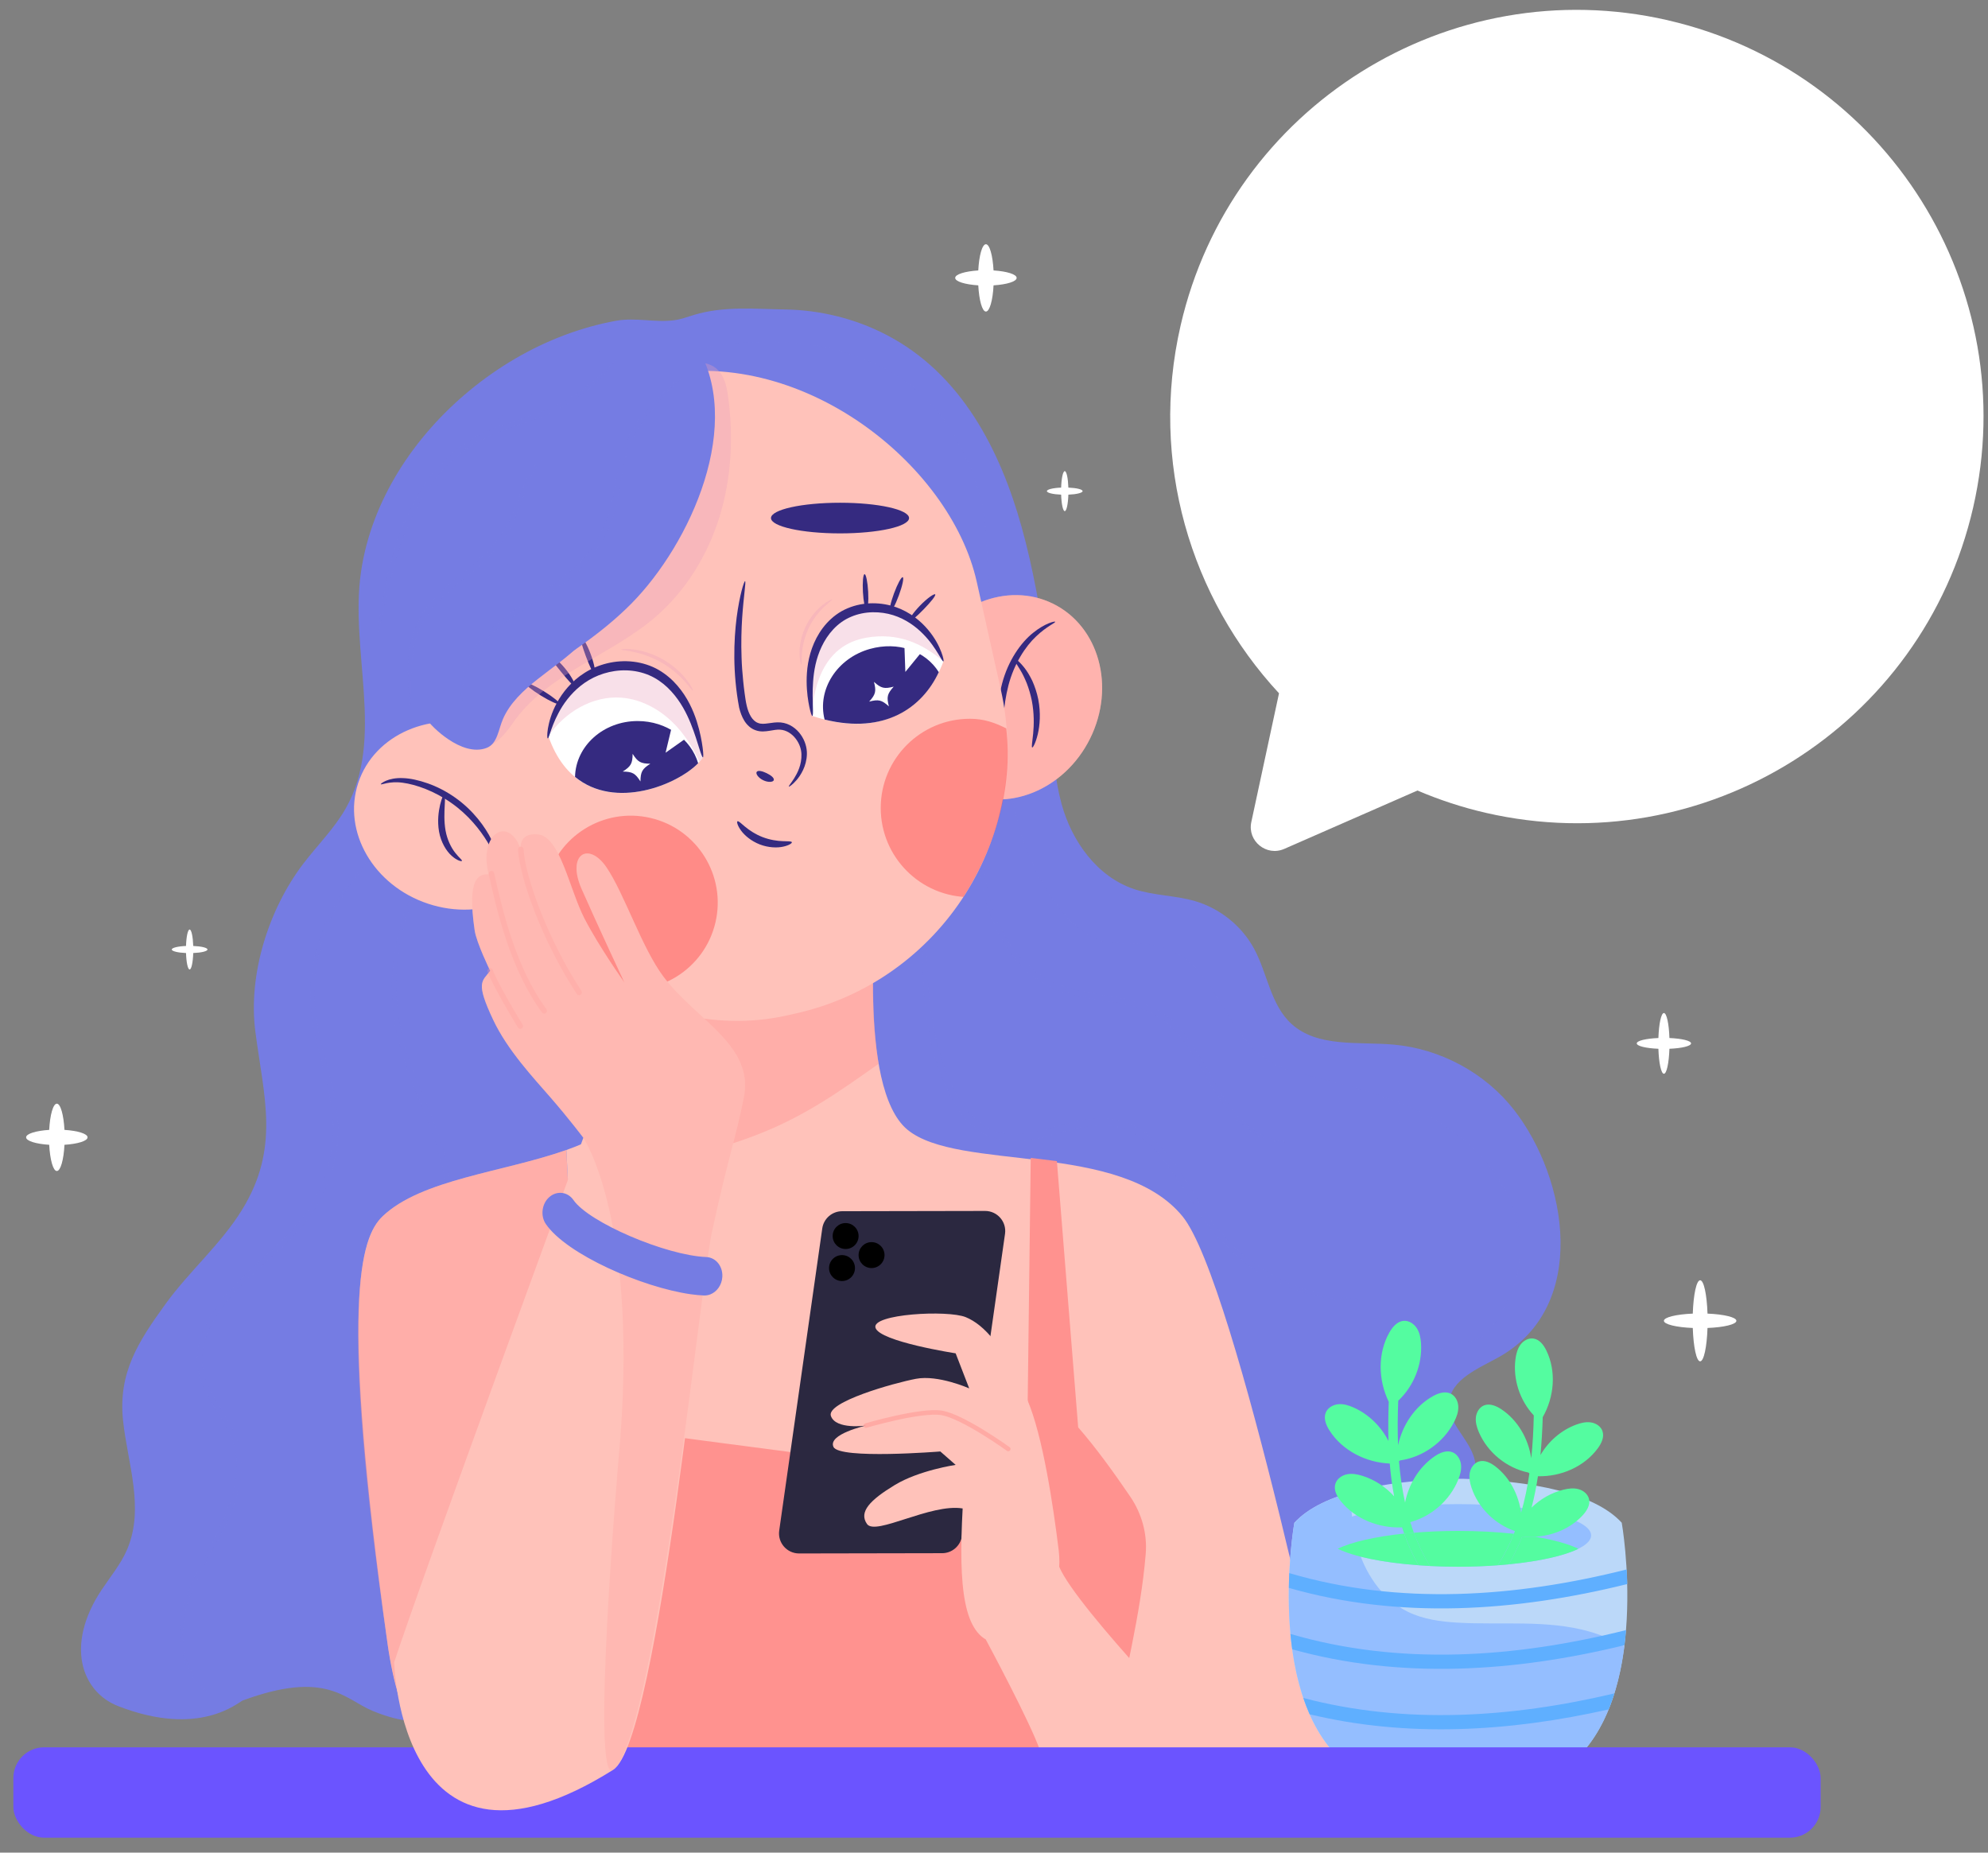 <?xml version="1.0" encoding="UTF-8"?>
<svg xmlns="http://www.w3.org/2000/svg" viewBox="0 0 440 410">
  <rect x="0" y="0" width="440" height="410" fill="#808080" stroke="none"/>
  <defs>
    <style>
      .cls-1 {
        fill: #54fca0;
      }

      .cls-1, .cls-2, .cls-3, .cls-4, .cls-5, .cls-6, .cls-7, .cls-8, .cls-9, .cls-10, .cls-11, .cls-12, .cls-13, .cls-14, .cls-15, .cls-16, .cls-17 {
        stroke-width: 0px;
      }

      .cls-2 {
        fill: #ffc2ba;
      }

      .cls-3 {
        fill: #f55;
      }

      .cls-3, .cls-18 {
        opacity: .5;
      }

      .cls-19 {
        isolation: isolate;
      }

      .cls-20 {
        opacity: .2;
      }

      .cls-5 {
        fill: #757ce3;
      }

      .cls-6, .cls-7, .cls-16 {
        fill: #ff928f;
      }

      .cls-18 {
        fill: none;
        stroke: #ff928f;
        stroke-linecap: round;
        stroke-linejoin: round;
      }

      .cls-7, .cls-21 {
        opacity: .4;
      }

      .cls-22 {
        opacity: .8;
      }

      .cls-8 {
        fill: #fff;
      }

      .cls-9 {
        fill: #6b54ff;
      }

      .cls-23 {
        opacity: .33;
      }

      .cls-23, .cls-24 {
        mix-blend-mode: multiply;
      }

      .cls-24 {
        opacity: .29;
      }

      .cls-10 {
        fill: #2b2840;
      }

      .cls-11 {
        fill: #964868;
      }

      .cls-12 {
        fill: #eaa0bb;
      }

      .cls-13 {
        fill: #bbd8f9;
      }

      .cls-14 {
        fill: #5fafff;
      }

      .cls-15 {
        fill: #94beff;
      }

      .cls-16 {
        opacity: .3;
      }

      .cls-17 {
        fill: #352a80;
      }
    </style>
  </defs>
  <g class="cls-19">
    <g id="_레이어_1" data-name="레이어 1">
      <g>
        <g>
          <g>
            <path class="cls-5" d="m287.5,364.51c12.89-6.02,24.36-14.97,33.28-25.95,3.83-4.71,7.35-10.82,5.3-16.51-1.46-4.06-5.61-7.28-5.35-11.58.31-5.2,6.45-7.58,11.04-10.15,19.96-11.18,15.25-39.4,3.34-54.68-6.36-8.17-16.28-13.54-26.67-14.46-7.82-.69-16.78.68-22.57-4.56-4.65-4.21-5.32-11.12-8.28-16.62-2.71-5.04-7.53-8.94-13.08-10.57-4.38-1.29-9.1-1.21-13.43-2.64-8.23-2.71-13.85-10.58-16.12-18.85-2.95-10.75-1.6-22.4-3.27-33.36-1.42-9.33-3-18.67-5.53-27.79-4.78-17.22-13.4-34.1-30.04-42.72-6.85-3.55-14.56-5.45-22.29-5.58-6.81-.11-13.67-.8-20.28,1.22-1.41.43-2.81.96-4.28,1.15-4.39.59-8.5-.67-12.97.14-3.85.7-7.63,1.77-11.29,3.14-7.68,2.88-14.83,7.12-21.12,12.32-12.26,10.12-21.69,24.32-23.99,40.12-2.55,17.5,5.37,36.84-3.35,52.28-2.55,4.52-6.34,8.22-9.48,12.36-7.63,10.06-12.19,24.47-10.55,37.1,1.88,14.47,5.5,25.71-2.95,39.42-4.68,7.6-11.65,13.55-16.89,20.78-6.05,8.35-10.55,15.26-9.45,25.81.97,9.36,4.84,19.41.9,28.59-1.38,3.22-3.66,5.96-5.61,8.88-8.16,12.23-4.5,22.6,3.62,25.77,18.09,7.04,26.53-.85,27.63-1.26,18.44-6.78,22.57-.25,28.6,2.28,21.3,8.95,30.02-9.28,43-5.96"/>
            <g class="cls-24">
              <path class="cls-5" d="m144.8,79.27c10.73-2.7,21.87-4.48,32.86-3.21,10.99,1.27,21.91,5.85,29.18,14.2,3.52,4.05,6.09,8.84,8.17,13.79,3.37,8.03,3.1,13.86,3.69,22.16.75,10.44,1.95,20.87,2.92,31.29,1,10.72,2.04,21.62,6.06,31.61,2.45,6.09,6.24,12.37,11.42,16.53,4.99,4.01,8.46,2.81,14.23,3.26,15.34,1.2,16.05,17.82,26.53,25.26,3.23,2.3,7.2,3.25,11.06,4.19,10.65,2.59,21.47,5.59,30.42,11.91,8.95,6.32,15.79,16.67,15.07,27.61-.37,5.59-2.69,10.58-5.73,15.18-3.35,5.06-6.29,3-11.92,5.49-16.24,7.16-8.43,28.55-12.39,35.31-6.42,10.96-16.47,17.48-26.37,18.8-13.2,1.76-24.33-18.15-37.65-17.78-23.18.65-47.29-4.03-65.87-17.89-5.35-3.99-10.3-8.89-12.78-15.08-1.49-3.72-2.03-7.74-2.41-11.73-.71-7.31-.97-14.65-.77-21.99.16-5.92.62-11.91-.58-17.71-2.66-12.84-12.83-22.59-22.49-31.46"/>
            </g>
            <g class="cls-24">
              <path class="cls-5" d="m46.3,374.76s-.12-.15-.4-.4c-.17-.15-.34-.3-.53-.46-.21-.22-.43-.44-.67-.68-.97-1.04-2.3-2.71-3.18-5.16-.9-2.42-1.38-5.59-.88-9.19.49-3.6,2.05-7.56,4.21-11.75,2.12-4.21,4.94-8.68,6.83-13.92.93-2.61,1.63-5.42,1.73-8.36.1-2.93-.53-6.03-2.02-8.86-1.43-2.84-3.42-5.48-4.89-8.35-.73-1.44-1.31-2.93-1.57-4.49-.27-1.56-.25-3.17.04-4.76.57-3.2,2.15-6.29,4.24-9.14,2.08-2.86,4.75-5.44,7.54-7.98,2.79-2.55,5.64-5.02,8.17-7.7,2.54-2.67,4.68-5.6,6.24-8.68,3.18-6.15,4.21-12.8,3.44-18.92-.77-6.14-2.78-11.71-3.93-17.01-1.24-5.29-1.36-10.34-.67-14.88.72-4.53,2.08-8.54,3.72-11.89,1.65-3.35,3.48-6.08,5.18-8.19,1.69-2.11,3.18-3.64,4.22-4.65.44-.42.83-.79,1.2-1.14.27-.26.4-.4.38-.41-.01-.01-.17.1-.46.34-.39.33-.82.68-1.29,1.08-1.1.97-2.65,2.47-4.42,4.57-1.77,2.09-3.67,4.82-5.4,8.19-1.72,3.37-3.16,7.42-3.94,12.02-.33,2.3-.59,4.74-.47,7.28.09,2.54.42,5.17,1.01,7.85,1.13,5.36,3.09,10.93,3.81,16.94.73,5.98-.3,12.45-3.41,18.43-1.52,3-3.59,5.83-6.09,8.45-2.48,2.63-5.32,5.08-8.12,7.64-2.8,2.56-5.53,5.19-7.67,8.14-2.14,2.93-3.78,6.15-4.38,9.52-.3,1.68-.32,3.4-.03,5.06.28,1.67.91,3.25,1.66,4.73,1.53,2.97,3.53,5.59,4.92,8.34,1.45,2.72,2.05,5.63,1.98,8.46-.08,2.84-.73,5.57-1.63,8.14-1.81,5.15-4.57,9.62-6.66,13.88-2.13,4.24-3.67,8.28-4.11,11.98-.45,3.69.11,6.92,1.1,9.38.96,2.48,2.38,4.15,3.43,5.17.27.25.5.47.72.65.2.15.39.29.57.43.31.23.47.33.48.32Z"/>
            </g>
            <g class="cls-24">
              <path class="cls-5" d="m90.67,326.77c.1-.05-.86-1.86-1.99-5.35-1.08-3.48-2.26-8.75-1.83-15.28.24-3.25.84-6.8,2.13-10.4,1.24-3.63,3.12-7.3,5.06-11.2,1.92-3.9,3.97-8.08,5.08-12.79.57-2.34.81-4.82.72-7.32-.06-2.49-.43-5.01-1.05-7.47-1.21-4.95-3.14-9.51-4.93-13.89-1.81-4.38-3.5-8.61-4.6-12.78-2.16-8.36-1.8-16.34-.47-22.71.66-3.2,1.55-6.03,2.53-8.44.93-2.43,1.97-4.42,2.83-6.04.92-1.58,1.65-2.81,2.2-3.61.53-.81.79-1.25.76-1.28-.03-.02-.36.37-.95,1.14-.62.76-1.41,1.95-2.4,3.52-.93,1.6-2.04,3.58-3.04,6.02-1.04,2.42-2.01,5.27-2.73,8.51-1.46,6.45-1.92,14.57.23,23.15,1.09,4.27,2.79,8.56,4.58,12.94,1.78,4.39,3.68,8.91,4.85,13.74.61,2.41.96,4.84,1.03,7.23.09,2.4-.14,4.76-.68,7.03-1.06,4.54-3.04,8.67-4.93,12.57-1.9,3.91-3.78,7.64-5.01,11.36-1.27,3.71-1.85,7.35-2.03,10.67-.33,6.67,1,11.99,2.22,15.47.64,1.74,1.23,3.05,1.67,3.92.45.86.71,1.3.74,1.29Z"/>
            </g>
            <g class="cls-24">
              <path class="cls-5" d="m300.64,287.5c0-.15-2.2-.1-6.08-.77-3.85-.66-9.44-2.28-15.39-6.12-2.97-1.91-5.96-4.44-8.71-7.59-2.76-3.14-5.05-7.08-7.63-11.15-1.28-2.04-2.65-4.12-4.23-6.12-1.58-1.99-3.4-3.92-5.62-5.44-2.2-1.52-4.83-2.53-7.58-2.77-2.75-.24-5.49.24-8.14.87-2.66.64-5.21,1.43-7.74,1.98-2.52.56-5.05.83-7.43.41l-.89-.16-.85-.28c-.57-.16-1.12-.39-1.65-.67-1.05-.54-2.02-1.25-2.89-2.06-1.75-1.62-3.11-3.62-4.23-5.68-4.35-8.46-5.7-17.26-6.2-24.51-.47-7.3-.23-13.25-.14-17.35.05-1.71.09-3.26.13-4.73.02-1.08,0-1.65-.05-1.66-.05,0-.13.56-.25,1.64-.11,1.08-.25,2.67-.4,4.72-.27,4.1-.67,10.06-.33,17.45.38,7.34,1.61,16.31,6.05,25.13,1.15,2.17,2.58,4.3,4.48,6.09.95.89,2.02,1.68,3.2,2.3.59.31,1.21.57,1.85.76l.96.31.99.18c2.65.47,5.37.17,7.97-.4,2.62-.57,5.18-1.36,7.77-1.98,2.59-.61,5.18-1.06,7.69-.84,2.5.22,4.87,1.11,6.91,2.51,4.1,2.82,6.92,7.1,9.51,11.08,2.59,4.01,4.95,8,7.86,11.22,2.87,3.22,5.99,5.77,9.07,7.66,6.17,3.81,11.92,5.29,15.85,5.78.99.14,1.87.22,2.63.25.76.05,1.41.07,1.93.05,1.05-.02,1.59-.06,1.59-.12Z"/>
              <path class="cls-5" d="m285.29,252.69s-.4-.08-1.14-.13c-.37-.03-.83-.13-1.36-.2-.52-.15-1.14-.26-1.8-.53-2.66-.92-6.11-3.37-9.11-7.46-1.53-2.02-2.89-4.44-4.35-7.08-1.47-2.62-3.02-5.48-5.15-8.2-1.06-1.35-2.28-2.66-3.71-3.8-1.42-1.14-3.07-2.07-4.82-2.78-3.52-1.43-7.38-1.93-11.21-2.56-3.83-.62-7.55-1.4-10.7-3.13-3.16-1.71-5.69-4.21-7.66-6.88-1.98-2.67-3.37-5.56-4.38-8.35-.99-2.8-1.6-5.53-2-8.03-.8-5.02-.91-9.17-1.06-12.03-.05-1.17-.11-2.26-.15-3.29-.04-.75-.09-1.15-.13-1.15s-.08.4-.11,1.15c-.03.75-.05,1.87-.06,3.3.01,2.86,0,7.03.7,12.14.36,2.55.93,5.33,1.91,8.23,1,2.88,2.4,5.87,4.42,8.66,2.01,2.78,4.65,5.42,7.97,7.25,3.34,1.85,7.21,2.65,11.06,3.28,3.86.63,7.64,1.13,10.98,2.47,1.67.67,3.2,1.53,4.55,2.6,1.35,1.06,2.52,2.3,3.56,3.59,4.11,5.25,6.4,11.05,9.68,15.11,3.15,4.13,6.81,6.58,9.61,7.39.69.24,1.34.32,1.88.44.56.04,1.03.1,1.41.1.76-.03,1.16-.07,1.16-.11Z"/>
            </g>
            <ellipse class="cls-2" cx="222.87" cy="154.31" rx="23.09" ry="20.54" transform="translate(-14.17 285.83) rotate(-63.72)"/>
            <ellipse class="cls-16" cx="222.87" cy="154.31" rx="23.09" ry="20.54" transform="translate(-14.17 285.83) rotate(-63.72)"/>
            <g>
              <path class="cls-2" d="m84.68,269.18c-4.94,4.69-9.49,18.97,1.09,94.53,2.55,18.22,8.73,24.9,8.73,24.9l15.32,8.08,22.74-.44-7.22-141.75c-13.92,4.94-32.03,6.46-40.67,14.68Z"/>
              <path class="cls-7" d="m84.68,269.18c-4.94,4.69-9.71,20.45,1.09,94.53,2.66,18.21,8.73,24.9,8.73,24.9l15.32,8.08,22.74-.44-7.22-141.75c-13.92,4.94-32.03,6.46-40.67,14.68Z"/>
              <path class="cls-2" d="m261.72,269.18c-13.71-16.75-49.66-9.82-60.91-19.2-11.24-9.38-6.7-49.91-6.7-49.91l-40.04,5.76s-1.92,28.61-16.24,41.8c-3.26,3-7.62,5.14-12.48,6.87l7.22,141.75,163.29-5.31s-22.22-107.2-34.14-121.76Z"/>
            </g>
            <path class="cls-17" d="m233.53,137.59c-.03-.14-2.19.28-4.88,2.46-2.68,2.12-5.54,6.16-6.86,11.23-1.31,5.06-1.15,9.78-.92,13.1.26,3.33.62,5.37.81,5.35.21-.01.21-2.08.22-5.39.03-3.3.06-7.89,1.3-12.69,1.25-4.79,3.79-8.64,6.14-10.83,2.35-2.24,4.31-2.99,4.2-3.22Z"/>
            <path class="cls-17" d="m228.46,165.42c.17.06.77-1.02,1.23-2.94.46-1.92.69-4.7.11-7.7-.3-1.49-.77-2.87-1.31-4.08-.57-1.19-1.19-2.21-1.81-2.98-1.24-1.56-2.28-2.24-2.4-2.11-.16.16.6,1.08,1.55,2.69.49.8.97,1.8,1.43,2.93.44,1.15.83,2.44,1.11,3.83.54,2.79.48,5.39.3,7.26-.18,1.87-.42,3.04-.21,3.11Z"/>
            <g class="cls-21">
              <path class="cls-6" d="m154.07,205.83l-18.65,50.24c9.85,2.2,22.58-1.27,31.99-4.89,11.17-4.29,19.11-10.19,27.06-15.75-2.53-15.8-.36-35.37-.36-35.37l-40.04,5.76Z"/>
            </g>
            <rect class="cls-2" x="98.4" y="81.75" width="121.91" height="144.51" rx="60" ry="60" transform="translate(-29.73 38.43) rotate(-12.59)"/>
            <ellipse class="cls-2" cx="101.21" cy="180.51" rx="20.54" ry="23.09" transform="translate(-101.89 220.2) rotate(-71.78)"/>
            <path class="cls-17" d="m110.27,190.67c.16-.04-.12-2-1.5-4.86-1.39-2.82-4.04-6.49-8.04-9.3-1.98-1.4-4.07-2.45-6.06-3.15-1.98-.69-3.85-1.11-5.47-1.16-1.61-.08-2.93.22-3.76.58-.83.36-1.2.71-1.16.78.09.21,1.84-.75,4.83-.34,2.95.39,7.01,1.82,10.77,4.47,3.79,2.65,6.41,6.01,7.98,8.6,1.55,2.62,2.17,4.44,2.4,4.37Z"/>
            <path class="cls-17" d="m102.24,190.53c.11-.19-.65-.72-1.5-1.82-.86-1.09-1.76-2.83-2.13-4.92-.37-2.1-.25-4.1-.18-5.55.08-1.46.11-2.39-.09-2.43-.19-.04-.57.81-.93,2.28-.34,1.46-.65,3.59-.24,5.95.42,2.37,1.62,4.32,2.8,5.36,1.19,1.07,2.18,1.28,2.25,1.12Z"/>
            <g>
              <path class="cls-17" d="m174.57,174.08c.07.08.77-.34,1.73-1.44.47-.55,1-1.29,1.45-2.25.45-.95.81-2.14.84-3.52.03-1.38-.4-2.93-1.35-4.27-.93-1.33-2.49-2.54-4.47-2.72-1.96-.16-3.69.65-4.97.12-1.31-.44-2.13-2.08-2.53-3.83-.21-.87-.33-1.8-.46-2.73-.12-.92-.24-1.83-.32-2.72-.18-1.79-.31-3.52-.36-5.17-.12-3.31-.03-6.29.13-8.79.34-5.01.9-8.09.64-8.14-.2-.05-1.19,2.96-1.86,8.03-.64,5.07-.91,12.14.55,19.94.24.99.58,1.98,1.14,2.9.56.91,1.42,1.76,2.51,2.12,1.09.4,2.18.26,3.06.12.89-.14,1.68-.31,2.36-.25,1.39.08,2.64.93,3.44,1.98.82,1.06,1.24,2.28,1.28,3.43.09,2.35-.9,4.2-1.6,5.34-.74,1.16-1.28,1.74-1.18,1.84Z"/>
              <path class="cls-17" d="m171.26,172.62c.12-.47-.64-1.06-1.59-1.52-.96-.46-1.89-.68-2.18-.29-.29.37.29,1.31,1.43,1.86,1.14.55,2.24.42,2.35-.04Z"/>
              <path class="cls-17" d="m175.26,186.39c-.08-.25-.86-.19-2.04-.24-1.18-.04-2.78-.26-4.43-.89-1.65-.64-2.98-1.55-3.89-2.31-.91-.75-1.45-1.32-1.68-1.19-.19.11-.01.94.78,2.03.78,1.08,2.24,2.34,4.17,3.09,1.93.74,3.86.78,5.16.49,1.32-.28,2-.78,1.93-.98Z"/>
            </g>
            <path class="cls-3" d="m194.93,178.8c0,10.9,8.84,19.74,19.74,19.74.45,0-1.87-.02-1.43-.05,6.76-10.56,11.02-23.75,9.47-37.3-2.61-1.28-4.93-2.12-8.04-2.12-10.9,0-19.74,8.84-19.74,19.74Z"/>
            <circle class="cls-3" cx="139.6" cy="199.76" r="19.25" transform="translate(-86.71 290.18) rotate(-76.83)"/>
            <path class="cls-17" d="m201.2,114.65c0,1.87-6.84,3.39-15.28,3.39s-15.28-1.52-15.28-3.39,6.84-3.39,15.28-3.39,15.28,1.52,15.28,3.39Z"/>
            <path class="cls-11" d="m138.35,121.7c1.67,2.59-1.17,7.39-6.34,10.72-5.17,3.33-10.71,3.92-12.38,1.33-1.67-2.59,1.17-7.39,6.34-10.72,5.17-3.33,10.71-3.92,12.38-1.33Z"/>
            <path class="cls-6" d="m244.92,394.05c.4-3.18.9-6.35,1.47-9.51,2.39-13.31,6.07-26.98,7.19-40.66.37-4.48-.89-8.93-3.41-12.65-3.67-5.4-7.71-10.97-11.54-15.35l-4.71-58.91h0c-.5-.06-.99-.13-1.49-.19-1.44-.18-2.88-.35-4.3-.52l-.71,56.82-38.65,10.08-62.53-8.2-18.11,34.33,13.71,26.2-12.02,21.21,135.1-2.64Z"/>
            <g>
              <path class="cls-8" d="m179.81,158.45s-4.75-21.83,14.47-23.95c0,0,8.99-.68,14.52,11.87,0,0-6.16,19.65-28.99,12.08Z"/>
              <g class="cls-23">
                <path class="cls-12" d="m184.16,132.68c-.04-.07-.94.29-2.16,1.26-1.22.96-2.69,2.61-3.72,4.78-1.02,2.17-1.36,4.35-1.32,5.91.03,1.56.32,2.49.4,2.47.12-.02.02-.96.13-2.45.1-1.49.5-3.54,1.47-5.6.98-2.06,2.3-3.67,3.39-4.7,1.08-1.03,1.88-1.55,1.81-1.66Z"/>
              </g>
              <path class="cls-17" d="m207.78,148.75c-2.98-4.75-9.05-6.86-15.23-5.14-7.29,2.03-11.73,8.99-10.04,15.63,13.35,3.3,21.61-2.66,25.27-10.49Z"/>
              <path class="cls-8" d="m200.18,143.14l.2,5.56,3.29-4.03s-2.59-1.9-3.49-1.53Z"/>
              <path class="cls-8" d="m197.8,151.96c-1.44,1.6-1.6,2.29-1.06,4.37-1.6-1.44-2.29-1.6-4.37-1.06,1.44-1.6,1.6-2.29,1.06-4.37,1.6,1.44,2.29,1.6,4.37,1.06Z"/>
              <path class="cls-17" d="m191.35,127.07c-.32.03-.48,1.8-.36,3.96.12,2.16.48,3.9.8,3.89.32,0,.48-1.78.36-3.96-.12-2.18-.48-3.92-.8-3.89Z"/>
              <path class="cls-17" d="m199.8,127.74c-.3-.1-1.17,1.51-1.94,3.6-.77,2.09-1.15,3.88-.85,4s1.17-1.49,1.94-3.6c.78-2.11,1.16-3.9.85-4Z"/>
              <path class="cls-17" d="m206.99,131.54c-.21-.23-1.76.83-3.36,2.48-1.6,1.65-2.61,3.23-2.37,3.43.24.21,1.63-1.01,3.2-2.63,1.57-1.62,2.74-3.05,2.52-3.29Z"/>
              <g class="cls-23">
                <path class="cls-12" d="m191.77,141.12c6.98-1.18,12.36,1.24,17.03,5.25-5.53-12.54-14.52-11.87-14.52-11.87-4.53.5-8.89,2.36-11.62,6.14-2.24,3.09-3.36,6.92-3.6,10.71-.1,1.6-.03,3.21.12,4.81.07.76.04,1.92.45,2.62.43-7.95,3.23-16.14,12.14-17.65Z"/>
              </g>
              <path class="cls-17" d="m208.8,146.37c.12-.04.02-.79-.46-2.07-.48-1.26-1.36-3.07-2.96-4.96-1.58-1.88-3.93-3.86-7.1-4.98-3.14-1.08-7.05-1.28-10.69.26-1.82.75-3.38,1.95-4.61,3.3-1.23,1.36-2.15,2.88-2.81,4.39-1.33,3.05-1.64,6.04-1.64,8.46.01,2.44.33,4.37.6,5.68.28,1.31.54,2.02.67,2,.14-.02.15-.77.11-2.09-.03-1.32-.12-3.23.05-5.54.17-2.3.61-5.04,1.9-7.73,1.26-2.67,3.42-5.32,6.52-6.6,3.08-1.31,6.51-1.22,9.31-.35,2.81.89,5.04,2.55,6.63,4.18,1.61,1.63,2.63,3.23,3.31,4.34.67,1.12,1.03,1.78,1.17,1.72Z"/>
            </g>
            <g>
              <path class="cls-8" d="m121.35,162.86s4.23-17.93,19.92-14.72c0,0,10.68-1.52,14.3,19.48-3.95,6.15-27,16.18-34.22-4.76Z"/>
              <path class="cls-17" d="m154.52,168.91c-1.59-5.38-6.97-9.34-13.39-9.34-7.57,0-13.71,5.51-13.86,12.36,8.9,7.34,22.58,1.76,27.25-3.02Z"/>
              <g class="cls-23">
                <path class="cls-12" d="m153.37,152.83c.07-.04-.36-1.04-1.44-2.43-1.07-1.39-2.84-3.1-5.18-4.45-2.34-1.33-4.72-1.99-6.46-2.21-1.74-.22-2.83-.09-2.82,0,0,.12,1.07.18,2.73.53,1.67.34,3.92,1.06,6.17,2.34,2.25,1.29,4,2.87,5.14,4.14,1.14,1.26,1.74,2.15,1.84,2.09Z"/>
              </g>
              <path class="cls-17" d="m123.78,155.76c.18-.27-1.36-1.52-3.44-2.8-2.08-1.28-3.89-2.09-4.05-1.81-.16.28,1.38,1.53,3.44,2.8,2.06,1.27,3.87,2.08,4.05,1.81Z"/>
              <path class="cls-17" d="m127.2,151.78c.26-.17-.58-1.95-2.1-3.81-1.52-1.86-3.09-3.05-3.31-2.82-.23.23.94,1.74,2.41,3.55,1.48,1.8,2.73,3.25,3,3.07Z"/>
              <path class="cls-17" d="m131.59,149.1c.3-.09,0-2.05-.85-4.32-.84-2.27-1.88-3.96-2.17-3.83-.29.13.26,2,1.08,4.23.83,2.23,1.63,4.01,1.94,3.92Z"/>
              <g class="cls-23">
                <path class="cls-12" d="m155.57,167.62c-3.63-21-14.3-19.48-14.3-19.48-15.69-3.21-19.92,14.72-19.92,14.72,0,.02.01.03.02.05,3.6-5.3,9.8-9,16.17-8.51,4.75.36,9.15,2.96,12.34,6.5,2.05,2.27,3.64,4.91,4.91,7.71.31-.34.58-.67.78-.99Z"/>
              </g>
              <path class="cls-17" d="m155.57,167.62c.13-.03.12-.81-.06-2.19-.19-1.38-.53-3.39-1.3-5.8-.77-2.4-2.02-5.26-4.27-7.88-1.12-1.31-2.51-2.53-4.16-3.49-1.66-.96-3.58-1.58-5.58-1.82-4.02-.48-7.9.61-10.82,2.47-2.95,1.86-4.89,4.38-6.12,6.62-1.23,2.26-1.75,4.28-1.99,5.67-.22,1.4-.17,2.19-.04,2.21.35.08.71-3.07,3.27-7.15,1.29-1.99,3.19-4.19,5.86-5.76,2.63-1.56,6.09-2.47,9.6-2.05,1.75.21,3.41.74,4.85,1.54,1.45.8,2.7,1.85,3.75,3,2.11,2.3,3.41,4.89,4.32,7.13.91,2.25,1.46,4.17,1.88,5.48.41,1.32.69,2.05.83,2.02Z"/>
              <path class="cls-8" d="m148.61,161.17l-1.3,5.41,4.25-3s-1.99-2.52-2.95-2.41Z"/>
              <path class="cls-8" d="m143.94,169.02c-1.81,1.15-2.16,1.77-2.19,3.92-1.15-1.81-1.77-2.16-3.92-2.19,1.81-1.15,2.16-1.77,2.19-3.92,1.15,1.81,1.77,2.16,3.92,2.19Z"/>
            </g>
            <g class="cls-23">
              <path class="cls-12" d="m106.22,165.87c3.22-.62,5.48-3.24,7.35-5.94,7.45-10.75,21.34-14.75,31.3-23.22,6.83-5.81,11.72-13.75,14.37-22.31,2.65-8.56,3.12-17.73,1.91-26.61-.3-2.23-.81-4.63-2.49-6.13-1.74-1.55-4.38-1.72-6.6-1.02-2.22.7-4.12,2.14-5.96,3.58"/>
            </g>
            <path class="cls-5" d="m98.06,105.66c6.57-10.18,15.27-15.21,24.9-21.85,8.88-6.12,16.44-10.62,27.95-9.58.71.06,1.46.16,2.02.6.33.25.57.6.79.94,11.46,17.65-.93,44.63-14.02,57.85-6.51,6.56-14.35,11.62-22.18,16.54-6.59,4.14-13.75,8.36-21.52,8.05-1.29-.05-2.64-.25-3.67-1.03-1.31-.98-1.84-2.67-2.22-4.26-3.91-15.95-.96-33.46,7.94-47.25Z"/>
            <path class="cls-5" d="m90.98,151.14c.44,5.16,4.01,9.63,8.31,12.51,2.49,1.67,5.64,2.94,8.43,1.86,2.4-.93,2.58-4.09,3.62-6.44,3.1-7.02,11.56-10.83,17.16-16.51,1.65-1.68-3.49-7.16-2.21-9.14,1.28-1.98,1.93-4.6.83-6.68-.62-1.17-1.71-2.01-2.78-2.78-2.34-1.7-4.77-3.29-7.27-4.75"/>
            <g class="cls-24">
              <path class="cls-5" d="m150.9,83.5c-.05-.06-1.05.74-2.76,2.28-1.69,1.56-4.19,3.82-6.68,7.17-1.23,1.68-2.44,3.65-3.32,5.97-.91,2.31-1.39,4.91-1.83,7.6-.44,2.69-.9,5.48-1.92,8.2-1.01,2.72-2.47,5.39-4.39,7.8-3.84,4.86-9.12,7.87-13.65,10.85-2.29,1.49-4.43,2.97-6.31,4.57-1.86,1.6-3.41,3.31-4.63,5.01-1.23,1.7-2.1,3.4-2.67,4.97-.57,1.57-.79,3.01-.86,4.17-.02.59-.04,1.1.02,1.55.03.45.06.83.14,1.12.13.6.21.91.25.9.12-.02-.19-1.28.04-3.54.14-1.12.42-2.49,1.02-3.98.6-1.49,1.5-3.1,2.72-4.71,1.23-1.61,2.76-3.24,4.59-4.76,1.84-1.52,3.98-2.95,6.27-4.41,2.29-1.46,4.74-2.95,7.17-4.7,2.43-1.74,4.82-3.81,6.81-6.33,1.99-2.51,3.51-5.29,4.55-8.13,1.05-2.85,1.49-5.74,1.91-8.42.41-2.68.85-5.21,1.68-7.43.81-2.23,1.93-4.16,3.09-5.83,2.34-3.33,4.74-5.67,6.32-7.32,1.62-1.64,2.51-2.55,2.45-2.61Z"/>
              <path class="cls-5" d="m83.71,140.07c.08.01.36-1.16.81-3.29.46-2.13,1.08-5.21,2.02-8.97.95-3.75,2.23-8.2,4.36-12.83,2.12-4.61,5.17-9.42,9.5-13.36,1.07-.99,2.22-1.85,3.39-2.67,1.19-.77,2.39-1.49,3.63-2.07,2.48-1.18,5.04-2.02,7.47-2.84,2.44-.82,4.77-1.62,6.88-2.6,2.11-.96,3.97-2.07,5.59-3.17,3.25-2.22,5.52-4.48,6.96-6.12.72-.82,1.25-1.49,1.58-1.96.33-.47.49-.73.46-.75-.07-.06-.85.87-2.37,2.4-1.53,1.53-3.84,3.66-7.09,5.74-1.62,1.03-3.46,2.07-5.54,2.97-2.06.92-4.37,1.67-6.82,2.46-2.44.79-5.04,1.62-7.63,2.83-1.29.6-2.55,1.34-3.78,2.14-1.21.84-2.41,1.74-3.52,2.76-4.48,4.08-7.58,9.05-9.69,13.78-2.11,4.75-3.32,9.28-4.18,13.08-.84,3.81-1.34,6.93-1.67,9.08-.32,2.15-.45,3.35-.37,3.37Z"/>
              <path class="cls-5" d="m120,101.45s-.76.54-1.75,1.87c-.99,1.33-2.11,3.48-3.19,6.21-1.12,2.7-2.17,6.06-4.35,9.14-2.16,3.11-5.43,5.81-8.89,8.62-3.45,2.81-6.73,5.75-8.72,9.23-2.03,3.46-2.59,7.09-2.76,10.02-.15,2.96.04,5.33.18,6.96.15,1.63.29,2.53.37,2.52.08,0,.09-.91.08-2.55,0-1.63-.06-4,.19-6.88.27-2.86.9-6.32,2.86-9.54,1.92-3.25,5.1-6.07,8.54-8.87,3.44-2.8,6.8-5.61,9.03-8.91,2.25-3.3,3.22-6.74,4.24-9.45.97-2.75,1.95-4.87,2.8-6.25.85-1.38,1.45-2.06,1.37-2.12Z"/>
            </g>
            <g>
              <path class="cls-10" d="m172.46,338.73l9.53-66.87c.31-2.18,2.18-3.81,4.39-3.81l31.66-.06c2.7,0,4.78,2.39,4.4,5.06l-9.53,66.87c-.31,2.18-2.18,3.81-4.39,3.81l-31.66.06c-2.7,0-4.78-2.39-4.4-5.06Z"/>
              <circle class="cls-4" cx="187.16" cy="273.54" r="2.87"/>
              <circle class="cls-4" cx="186.36" cy="280.63" r="2.87"/>
              <circle class="cls-4" cx="192.9" cy="277.76" r="2.87"/>
            </g>
            <g>
              <path class="cls-2" d="m227.05,361.2c5.48-4.26,8.11-11.23,7.27-18.12-1.2-9.79-3.53-25.36-6.92-33.23-5.18-12-9.64-16.7-13.64-18.35-4-1.65-20.94-.71-19.99,2.35.94,3.06,17.74,5.65,17.74,5.65l3,7.76s-6.86-3.06-11.79-2.12c-4.94.94-19.91,5.15-18.82,8.23s7.76,2.12,7.76,2.12c0,0-8.5,1.91-7.19,4.72,1.31,2.81,23.65,1.01,23.65,1.01l3.39,2.97s-8.09,1.18-13.5,4.47c-5.41,3.29-8,5.93-6.12,8.61,1.88,2.68,14.11-4.61,21.17-3.44-.94,17.41.13,28.19,7.01,29.74,2.29.52,4.74-.63,7-2.38Z"/>
              <line class="cls-2" x1="224.81" y1="314.56" x2="214.49" y2="307.27"/>
              <path class="cls-18" d="m223.16,320.67s-10.11-7.29-14.82-8-16.7,2.82-16.7,2.82"/>
              <path class="cls-2" d="m211.49,324.2s6.71-.58,10.25,3"/>
            </g>
            <path class="cls-2" d="m218.2,362.87s9.95,18.47,12.03,24.65h38.85s-30.75-31.49-34.65-40.8c-3.9-9.31-16.23,16.16-16.23,16.16Z"/>
          </g>
          <g>
            <path class="cls-8" d="m14.27,250.05c-.18-3.32-.87-5.8-1.69-5.8s-1.52,2.48-1.69,5.8c-2.94.19-5.11.85-5.11,1.65s2.18,1.46,5.11,1.65c.18,3.32.87,5.8,1.69,5.8s1.52-2.48,1.69-5.8c2.94-.19,5.11-.85,5.11-1.65s-2.17-1.46-5.11-1.65Z"/>
            <path class="cls-8" d="m219.9,59.85c-.18-3.32-.87-5.8-1.69-5.8s-1.52,2.48-1.69,5.8c-2.94.19-5.11.85-5.11,1.65s2.18,1.46,5.11,1.65c.18,3.32.87,5.8,1.69,5.8s1.52-2.48,1.69-5.8c2.94-.19,5.11-.85,5.11-1.65s-2.17-1.46-5.11-1.65Z"/>
            <path class="cls-8" d="m45.92,210.13c0-.39-1.35-.71-3.15-.78-.07-2.07-.4-3.64-.8-3.64s-.73,1.57-.8,3.64c-1.8.07-3.15.4-3.15.78s1.35.71,3.15.78c.07,2.07.4,3.64.8,3.64s.73-1.57.8-3.64c1.8-.07,3.15-.4,3.15-.78Z"/>
            <path class="cls-8" d="m374.28,230.91c0-.59-2.05-1.07-4.79-1.19-.1-3.14-.61-5.53-1.22-5.53s-1.11,2.39-1.22,5.53c-2.73.11-4.79.6-4.79,1.19s2.05,1.08,4.79,1.19c.1,3.14.61,5.53,1.22,5.53s1.11-2.39,1.22-5.53c2.73-.11,4.79-.6,4.79-1.19Z"/>
            <path class="cls-8" d="m384.31,292.3c0-.78-2.74-1.44-6.39-1.59-.14-4.2-.81-7.38-1.63-7.38s-1.49,3.19-1.63,7.38c-3.65.15-6.39.81-6.39,1.59s2.74,1.44,6.39,1.59c.14,4.2.81,7.38,1.63,7.38s1.49-3.19,1.63-7.38c3.65-.15,6.39-.8,6.39-1.59Z"/>
            <path class="cls-8" d="m239.61,108.69c0-.39-1.35-.71-3.15-.78-.07-2.07-.4-3.64-.8-3.64s-.73,1.57-.8,3.64c-1.8.07-3.15.4-3.15.78s1.35.71,3.15.78c.07,2.07.4,3.64.8,3.64s.73-1.57.8-3.64c1.8-.07,3.15-.4,3.15-.78Z"/>
          </g>
          <path class="cls-8" d="m369.14,4.48c-48.43-11.12-96.71,19.13-107.84,67.56-6.93,30.17,2.2,60.28,21.78,81.39l-6.13,28.49c-.91,4.21,3.34,7.67,7.28,5.95l29.49-12.92c4.82,2.05,9.87,3.73,15.15,4.94,48.43,11.12,96.71-19.13,107.84-67.56,11.12-48.43-19.13-96.71-67.56-107.84Z"/>
          <g>
            <path class="cls-13" d="m358.95,337c-6.34-6.92-20.77-9.08-32.54-9.62,0,0-2.41-.15-3.7-.12-1.29-.03-3.7.12-3.7.12-11.77.54-26.2,2.71-32.54,9.62,0,0-6.94,39.21,12.05,53.94h48.37c18.99-14.73,12.05-53.94,12.05-53.94Z"/>
            <path class="cls-15" d="m351.74,361.06c-9.4-2.65-19.39-1.39-29.14-1.96-3.76-.22-7.58-.74-10.96-2.38-5.87-2.85-9.76-8.84-11.41-15.16-.96-3.69-1.24-7.49-1.16-11.31-4.84,1.38-9.09,3.35-11.97,6.16l-.64.73c-.41,2.44-6.29,39.56,12.08,53.81h48.37c7.92-6.14,11.33-16.54,12.61-26.58-2.44-1.42-5.06-2.54-7.77-3.3Z"/>
            <ellipse class="cls-15" cx="322.71" cy="339.79" rx="29.45" ry="6.92"/>
            <g>
              <path class="cls-14" d="m285.36,348.15c-.05,1.04-.09,2.13-.1,3.26,24.38,6.98,50.1,5.29,74.9-.85-.03-1.12-.07-2.2-.13-3.23-24.72,6.21-50.39,7.98-74.67.81Z"/>
              <path class="cls-14" d="m285.61,361.61c.1,1.12.23,2.26.39,3.39,23.96,6.68,49.19,5.04,73.55-.91.14-1.12.25-2.23.34-3.34-24.59,6.16-50.12,7.92-74.28.85Z"/>
              <path class="cls-14" d="m288.46,375.77c.42,1.23.88,2.44,1.4,3.61,21.65,5.21,44.22,3.88,66.18-1.08.47-1.16.89-2.34,1.27-3.54-22.83,5.41-46.39,6.92-68.85,1.01Z"/>
            </g>
            <path class="cls-1" d="m354.67,316.7c-.37-1.06-1.45-1.75-2.56-1.91-1.11-.17-2.24.11-3.29.5-3.3,1.23-6.09,3.67-7.87,6.71.26-2.78.42-5.58.5-8.38,2.55-4.45,3.05-10.12.81-14.73-.59-1.22-1.51-2.46-2.85-2.66-1.11-.17-2.23.46-2.89,1.36s-.95,2.03-1.1,3.14c-.6,4.49.95,9.21,4.05,12.51-.07,3.16-.23,6.33-.56,9.47-.66-4.35-3-8.45-6.66-10.86-1.13-.74-2.56-1.33-3.81-.82-1.04.42-1.67,1.54-1.79,2.65-.11,1.11.22,2.23.66,3.26,1.93,4.5,6.15,7.94,10.95,8.94l.24.19c-.42,2.95-1.02,5.86-1.84,8.7-.55-3.97-2.48-7.75-5.63-10.2-1.07-.83-2.44-1.54-3.73-1.13-1.07.34-1.79,1.4-2,2.5s.04,2.24.39,3.3c1.49,4.45,5.17,8.08,9.6,9.59-.05.14-.1.28-.16.42,0,0-.05.09-.1.19-.06.13-.12.27-.07.28-.94,2.31-2.09,4.54-3.45,6.69.83-.06,1.64-.13,2.44-.21,1.15-1.99,2.13-4.05,2.96-6.15.96.1,1.92.1,2.88.04,3.94-.24,7.79-1.83,10.47-4.71.92-.99,1.74-2.3,1.44-3.62-.25-1.09-1.24-1.91-2.32-2.2-1.08-.3-2.23-.15-3.32.11-2.66.65-5.12,2.06-7.08,3.97.59-2.28,1.06-4.6,1.41-6.94,5.09.12,10.27-2.1,13.27-6.21.8-1.09,1.46-2.49,1.01-3.77Z"/>
            <g>
              <g>
                <path class="cls-1" d="m339.79,340.08c-.96.06-1.93.06-2.88-.04-.83,2.1-1.81,4.15-2.96,6.15,6.76-.66,12.27-1.89,15.39-3.43-2.16-1.07-5.47-1.99-9.55-2.67Z"/>
                <path class="cls-1" d="m335.02,339.43c-3.75-.41-7.91-.63-12.31-.63-3.43,0-6.72.14-9.78.4.93,2.52,2.1,4.98,3.52,7.37,2.02.1,4.11.16,6.26.16,3.06,0,6.01-.11,8.79-.32,1.36-2.16,2.51-4.39,3.45-6.69-.05-.01.01-.15.07-.28Z"/>
                <path class="cls-1" d="m296.09,342.75c3.5,1.73,9.96,3.07,17.85,3.65-1.27-2.27-2.32-4.61-3.17-7.01-6.44.67-11.67,1.87-14.68,3.36Z"/>
              </g>
              <path class="cls-1" d="m312.43,337.78c.09-.01-.15-.47-.15-.47-.05-.15-.1-.3-.15-.45,4.71-1.28,8.75-4.83,10.6-9.35.44-1.08.77-2.25.63-3.4-.14-1.16-.82-2.31-1.91-2.73-1.31-.51-2.79.13-3.95.93-3.43,2.34-5.69,6.12-6.52,10.2-.67-3-1.09-6.05-1.34-9.14l.25-.17c5.05-.72,9.66-4.02,11.97-8.57.53-1.04.95-2.18.9-3.34-.04-1.17-.63-2.36-1.68-2.87-1.27-.61-2.79-.1-4.01.6-3.96,2.25-6.66,6.35-7.64,10.81-.13-3.27-.09-6.56.04-9.84,3.44-3.23,5.36-8.03,5.04-12.74-.08-1.16-.3-2.35-.94-3.33-.64-.98-1.76-1.71-2.92-1.61-1.4.12-2.44,1.35-3.14,2.57-2.63,4.64-2.48,10.55-.14,15.35-.11,2.89-.14,5.79-.06,8.67-1.65-3.23-4.39-5.92-7.7-7.4-1.06-.48-2.22-.84-3.38-.74-1.16.1-2.33.75-2.79,1.82-.55,1.3.04,2.79.8,3.98,2.84,4.46,8.06,7.11,13.35,7.33.2,2.44.52,4.86.97,7.25-1.9-2.09-4.33-3.69-7.03-4.53-1.11-.35-2.3-.57-3.44-.33-1.14.24-2.23,1.02-2.55,2.14-.4,1.35.37,2.77,1.26,3.86,3.21,3.94,8.42,5.95,13.51,5.74.15.46.31.92.47,1.38.7-.07,1.42-.14,2.15-.2-.17-.47-.34-.94-.5-1.41Z"/>
              <path class="cls-1" d="m310.78,339.39c.85,2.4,1.9,4.74,3.17,7.01.82.06,1.65.11,2.5.16-1.42-2.38-2.59-4.84-3.52-7.37-.73.06-1.45.13-2.15.2Z"/>
            </g>
          </g>
        </g>
        <rect class="cls-9" x="2.96" y="386.69" width="400" height="20" rx="6.8" ry="6.8"/>
      </g>
      <g>
        <g>
          <path class="cls-2" d="m135.71,391.67c10.2-6.4,19.93-112.98,22.06-119.85,2.76-13.15,5.57-21.91,6.91-29.21,2.08-11.36-10.58-16.89-17.78-26.39-4.8-6.32-8.73-18.5-12.68-24.29-3.95-5.79-8.88-2.89-5.48,4.83,3.4,7.72,9.45,20.65,9.45,20.65,0,0-5.48-7.66-8.82-14.11-3.34-6.45-5.38-18.13-10.25-18.64-4.55-.47-3.85,3.32-3.85,3.32-1.69-4.94-5.24-5.02-6.81-1.83-1.57,3.19-.28,7.34-.28,7.34-2.24-.05-4.84.64-3.13,12.38.4,2.77,3.44,8.98,3.44,8.98-1.81,2.39-3.29,2.46.66,10.84,3.2,6.79,9.04,12.97,12.67,17.16,4.18,4.81,7.29,8.95,7.29,8.95,0,0-36.03,98.11-41.86,116.06,0,0,1.2,53.47,48.47,23.81Z"/>
          <g class="cls-20">
            <path class="cls-6" d="m128.39,220.21c-.26.1-.57,0-.73-.24-7.58-11.58-12.57-25.34-13.01-31.96-.02-.34.23-.63.57-.65.34-.02.63.23.65.57.42,6.32,5.45,20.11,12.82,31.37.18.28.11.66-.18.84-.04.02-.08.04-.12.06Z"/>
          </g>
          <g class="cls-20">
            <path class="cls-6" d="m120.67,224.28c-.25.09-.54.02-.71-.21-6.99-9.43-10.08-22.82-11.78-30.59-.07-.33.14-.65.47-.73.33-.07.65.14.73.47,1.68,7.64,4.69,20.84,11.57,30.12.2.27.14.65-.13.85-.05.03-.1.06-.15.08Z"/>
          </g>
          <g class="cls-20">
            <path class="cls-6" d="m115.38,227.66c-.27.1-.58,0-.74-.25-.21-.35-5.27-8.59-6.73-12.34-.12-.31.03-.67.35-.79h0c.31-.12.66.04.78.35,1.42,3.65,6.58,12.06,6.63,12.14.18.29.09.66-.2.84-.03.02-.07.04-.1.05Z"/>
          </g>
        </g>
        <g class="cls-20">
          <g>
            <path class="cls-6" d="m135.71,391.67c9.59-7.28,19.93-112.98,22.06-119.85,2.76-13.15,5.57-21.91,6.91-29.21,2.08-11.36-10.58-16.89-17.78-26.39-4.8-6.32-8.73-18.5-12.68-24.29-3.95-5.79-8.88-2.89-5.48,4.83,3.4,7.72,9.45,20.65,9.45,20.65,0,0-5.48-7.66-8.82-14.11-3.34-6.45-5.38-18.13-10.25-18.64-4.55-.47-3.85,3.32-3.85,3.32-1.69-4.94-5.24-5.02-6.81-1.83-1.57,3.19-.28,7.34-.28,7.34-2.24-.05-4.84.64-3.13,12.38.4,2.77,3.44,8.98,3.44,8.98-1.81,2.39-3.29,2.46.66,10.84,3.2,6.79,9.04,12.97,12.67,17.16,4.18,4.81,7.29,8.95,7.29,8.95,0,0,12.67,18.57,7.78,71.31,0,0-6.23,72.4-1.17,68.56Z"/>
            <g class="cls-22">
              <path class="cls-6" d="m128.39,220.21c-.26.1-.57,0-.73-.24-7.58-11.58-12.57-25.34-13.01-31.96-.02-.34.23-.63.57-.65.34-.02.63.23.65.57.42,6.32,5.45,20.11,12.82,31.37.18.28.11.66-.18.84-.04.02-.08.04-.12.06Z"/>
            </g>
            <g class="cls-22">
              <path class="cls-6" d="m120.67,224.28c-.25.09-.54.02-.71-.21-6.99-9.43-10.08-22.82-11.78-30.59-.07-.33.14-.65.47-.73.33-.07.65.14.73.47,1.68,7.64,4.69,20.84,11.57,30.12.2.27.14.65-.13.85-.05.03-.1.06-.15.08Z"/>
            </g>
            <g class="cls-22">
              <path class="cls-6" d="m115.38,227.66c-.27.1-.58,0-.74-.25-.21-.35-5.27-8.59-6.73-12.34-.12-.31.03-.67.35-.79h0c.31-.12.66.04.78.35,1.42,3.65,6.58,12.06,6.63,12.14.18.29.09.66-.2.84-.03.02-.07.04-.1.05Z"/>
            </g>
          </g>
        </g>
        <g>
          <path class="cls-5" d="m152.93,285.81c1.03.15,2,.24,2.9.27,1.77.07,3.3-1.51,3.43-3.52.13-2.01-1.2-3.7-2.96-3.77-9.08-.36-26.39-7.82-29.87-12.88-1.07-1.56-3.08-1.78-4.49-.5-1.41,1.28-1.68,3.58-.61,5.14,4.54,6.6,20.98,13.75,31.61,15.27Z"/>
          <path class="cls-5" d="m157.18,286.47c-.43.16-.89.24-1.37.23-.91-.04-1.91-.13-2.96-.28h0c-10.72-1.53-27.4-8.79-32.03-15.52-1.24-1.8-.92-4.46.7-5.93.81-.74,1.83-1.08,2.86-.97,1.02.12,1.92.68,2.54,1.57,3.4,4.95,20.44,12.26,29.4,12.62.94.04,1.82.46,2.48,1.18.76.84,1.15,2.02,1.07,3.23-.11,1.81-1.23,3.31-2.69,3.87Zm-4.16-1.26c1.02.14,1.97.24,2.84.27,1.43.06,2.69-1.27,2.79-2.95.06-.89-.22-1.74-.76-2.34-.43-.48-1.01-.76-1.62-.78-9.22-.37-26.8-7.98-30.35-13.14-.41-.6-1.01-.98-1.68-1.05-.67-.08-1.35.15-1.9.66-1.19,1.08-1.42,3.03-.52,4.34,4.46,6.49,20.71,13.52,31.19,15.01h0Z"/>
        </g>
      </g>
    </g>
  </g>
</svg>